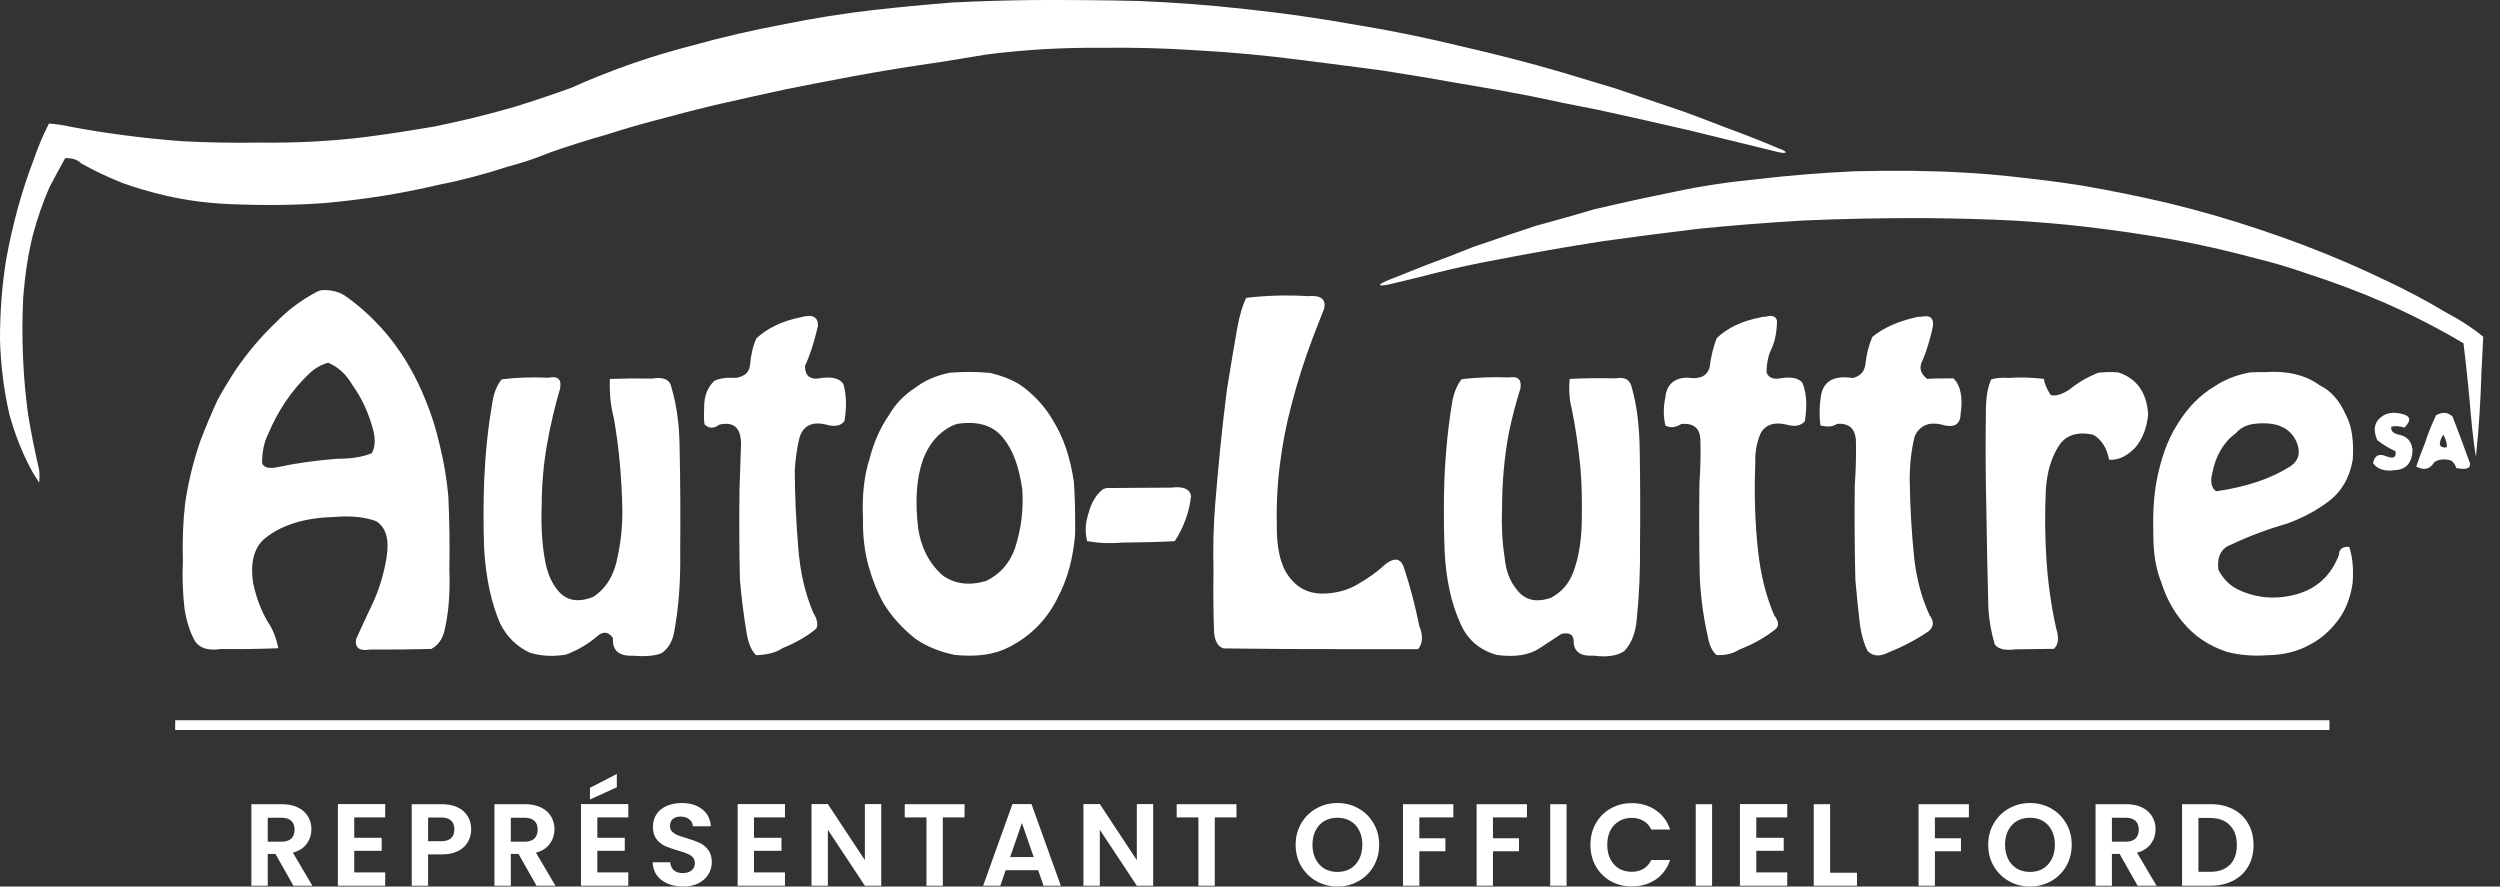 <svg width="141" height="50" viewBox="0 0 141 50" fill="none" xmlns="http://www.w3.org/2000/svg">
<rect x="0" y="0" width="141" height="50" fill="#333333" stroke="none"/>
<path d="M53.699 0.141C52.217 0.259 50.722 0.402 49.216 0.57C47.501 0.772 45.871 1.031 44.327 1.347C42.49 1.69 40.759 2.089 39.135 2.542C37.938 2.851 36.802 3.19 35.727 3.56C34.5 3.987 33.324 4.454 32.199 4.961C31.158 5.335 30.116 5.685 29.071 6.013C27.543 6.455 26.031 6.827 24.537 7.128C23.225 7.357 21.943 7.553 20.688 7.717C18.771 7.961 16.758 8.07 14.65 8.043C13.083 8.066 11.614 8.039 10.241 7.963C8.019 7.792 5.905 7.515 3.9 7.134C3.584 7.058 3.204 7.002 2.762 6.968C2.419 7.635 2.124 8.337 1.876 9.072C1.224 10.776 0.715 12.629 0.349 14.63C0.113 16.087 -0.004 17.602 8.9306e-05 19.176C0.042 20.606 0.217 21.999 0.526 23.357C0.866 24.588 1.317 25.705 1.882 26.707C1.988 26.871 2.099 27.043 2.213 27.222C2.246 26.707 2.207 26.496 2.207 26.496C1.96 25.432 1.752 24.391 1.584 23.374C1.291 21.22 1.199 19.012 1.31 16.752C1.413 15.46 1.595 14.287 1.859 13.235C2.122 12.263 2.434 11.367 2.796 10.548C3.12 9.93 3.414 9.387 3.677 8.918C4.077 8.91 4.375 9.008 4.569 9.21C5.324 9.633 6.111 10.006 6.931 10.33C7.701 10.605 8.507 10.839 9.349 11.034C10.52 11.304 11.742 11.464 13.015 11.514C14.921 11.594 16.692 11.573 18.327 11.451C20.546 11.249 22.615 10.921 24.537 10.468C25.951 10.189 27.299 9.839 28.579 9.415C29.403 9.202 30.192 8.939 30.947 8.626C32.014 8.249 33.103 7.904 34.212 7.591C35.089 7.309 35.947 7.058 36.785 6.837C37.952 6.516 39.118 6.215 40.285 5.933C41.646 5.621 42.993 5.321 44.327 5.035C45.601 4.78 46.88 4.532 48.164 4.292C49.762 3.998 51.391 3.734 53.053 3.497C53.987 3.341 54.851 3.2 55.644 3.074C57.748 2.803 59.885 2.678 62.053 2.697C63.872 2.67 65.7 2.718 67.537 2.84C69.516 2.95 71.46 3.131 73.37 3.383C74.864 3.57 76.385 3.766 77.933 3.972C79.416 4.2 80.922 4.452 82.45 4.727C83.743 4.936 85.045 5.169 86.356 5.424C87.583 5.691 88.836 5.946 90.113 6.19C91.882 6.576 93.627 6.968 95.35 7.368C97.039 7.784 98.696 8.19 100.319 8.586C100.823 8.692 100.851 8.556 100.371 8.392C99.388 7.973 98.383 7.576 97.358 7.203C96.572 6.898 95.772 6.595 94.956 6.293C93.694 5.863 92.425 5.432 91.148 5.001C90.111 4.685 89.074 4.372 88.037 4.063C86.203 3.53 84.312 3.042 82.365 2.599C80.447 2.131 78.484 1.73 76.475 1.399C74.428 1.033 72.333 0.735 70.191 0.507C68.288 0.293 66.302 0.143 64.232 0.055C62.227 0.009 60.218 -0.008 58.205 0.003C56.665 0.022 55.163 0.068 53.699 0.141ZM104.568 9.661C102.704 9.749 100.914 9.894 99.199 10.096C97.491 10.26 95.896 10.502 94.413 10.822C92.899 11.127 91.392 11.457 89.89 11.811C88.841 12.124 87.745 12.435 86.602 12.743C85.424 13.132 84.244 13.531 83.062 13.939C82.208 14.286 81.322 14.627 80.403 14.962C79.702 15.244 78.96 15.54 78.179 15.848C77.656 16.096 77.719 16.159 78.368 16.037C79.263 15.824 80.169 15.601 81.084 15.368C82.098 15.113 83.184 14.878 84.343 14.665C86.333 14.276 88.355 13.921 90.41 13.601C92.194 13.353 93.971 13.123 95.739 12.909C97.668 12.715 99.666 12.557 101.732 12.435C103.954 12.336 106.278 12.292 108.702 12.303C110.395 12.319 111.994 12.362 113.5 12.435C114.926 12.519 116.287 12.635 117.583 12.784C119.275 12.982 120.922 13.222 122.523 13.504C124.098 13.794 125.655 14.146 127.195 14.562C128.167 14.798 129.143 15.088 130.123 15.431C131.64 15.923 133.098 16.472 134.497 17.078C135.431 17.489 136.34 17.93 137.225 18.399C137.823 18.712 138.395 19.032 138.94 19.359C139.104 20.686 139.243 22.035 139.357 23.408C139.449 24.403 139.544 25.188 139.643 25.764C139.804 24.22 139.906 22.642 139.952 21.029C139.987 20.366 140.021 19.687 140.055 18.994C139.457 18.498 138.753 18.039 137.945 17.615C136.874 16.971 135.727 16.363 134.503 15.791C133.073 15.101 131.577 14.457 130.014 13.859C129.202 13.55 128.352 13.247 127.464 12.949C125.775 12.381 124.029 11.878 122.226 11.44C120.625 11.066 118.995 10.736 117.337 10.451C115.705 10.203 114.018 9.999 112.276 9.839C110.355 9.682 108.377 9.614 106.341 9.633C105.716 9.644 105.125 9.654 104.568 9.661ZM17.887 16.449C16.994 16.922 16.224 17.495 15.576 18.17C14.734 18.971 13.973 19.866 13.295 20.858C12.933 21.41 12.594 21.973 12.277 22.544C11.915 23.334 11.593 24.098 11.311 24.837C10.914 25.974 10.624 27.155 10.442 28.383C10.323 29.423 10.281 30.502 10.316 31.619C10.274 32.542 10.304 33.447 10.407 34.335C10.529 35.09 10.733 35.709 11.019 36.194C11.293 36.571 11.772 36.708 12.454 36.605C13.564 36.617 14.645 36.602 15.697 36.56C15.571 35.953 15.376 35.464 15.113 35.09C14.725 34.434 14.444 33.693 14.273 32.866C14.097 31.642 14.357 30.781 15.05 30.281C15.977 29.572 17.252 29.197 18.876 29.155C19.779 29.078 20.555 29.157 21.203 29.389C21.767 29.732 21.968 30.415 21.803 31.436C21.64 32.45 21.335 33.407 20.889 34.307C20.618 34.875 20.351 35.452 20.088 36.039C20 36.535 20.263 36.733 20.877 36.634C22.036 36.642 23.185 36.63 24.325 36.6C24.714 36.394 24.964 36.041 25.074 35.542C25.303 34.566 25.393 33.441 25.343 32.168C25.37 30.762 25.351 29.368 25.286 27.988C25.194 27.008 25.042 26.086 24.828 25.221C24.611 24.245 24.333 23.353 23.993 22.544C23.468 21.241 22.8 20.08 21.992 19.062C21.264 18.162 20.465 17.402 19.596 16.78C19.215 16.476 18.731 16.336 18.144 16.363C18.018 16.394 17.932 16.422 17.887 16.449ZM70.288 16.798C70.07 17.236 69.895 17.838 69.762 18.605C69.571 19.695 69.38 20.839 69.19 22.035C68.927 24.121 68.708 26.275 68.532 28.497C68.441 29.645 68.41 30.87 68.441 32.174C68.422 33.44 68.433 34.61 68.475 35.685C68.525 36.192 68.706 36.487 69.018 36.571C71.386 36.602 73.759 36.615 76.137 36.611C77.418 36.611 78.699 36.611 79.98 36.611C80.251 36.291 80.272 35.851 80.043 35.29C79.822 34.181 79.547 33.129 79.22 32.134C79.056 31.509 78.703 31.398 78.162 31.802C77.704 32.229 77.153 32.626 76.509 32.992C76.025 33.266 75.467 33.426 74.834 33.472C73.995 33.529 73.337 33.278 72.861 32.717C72.323 32.153 72.041 31.234 72.015 29.961C71.98 28.65 72.034 27.424 72.175 26.284C72.32 25.11 72.537 23.974 72.827 22.876C73.166 21.561 73.578 20.267 74.062 18.994C74.26 18.498 74.464 17.976 74.674 17.427C74.811 16.878 74.502 16.636 73.747 16.701C72.592 16.632 71.439 16.664 70.288 16.798ZM45.128 17.901C44.118 18.107 43.296 18.5 42.663 19.079C42.473 19.491 42.351 20 42.297 20.606C42.255 20.987 42.004 21.222 41.543 21.309C40.978 21.283 40.563 21.338 40.296 21.475C39.892 21.849 39.698 22.371 39.713 23.042C39.694 23.438 39.701 23.736 39.736 23.934C39.987 24.178 40.264 24.184 40.565 23.951C41.377 23.764 41.786 24.123 41.794 25.026C41.767 25.895 41.739 26.759 41.708 27.616C41.685 29.317 41.693 31.005 41.731 32.683C41.823 33.773 41.958 34.829 42.137 35.851C42.24 36.373 42.412 36.741 42.652 36.954C43.3 36.928 43.792 36.796 44.127 36.56C44.897 36.247 45.534 35.879 46.037 35.456C46.151 35.22 46.092 34.915 45.86 34.541C45.402 33.459 45.122 32.229 45.019 30.853C44.893 29.343 44.829 27.899 44.825 26.519C44.859 25.935 44.937 25.365 45.059 24.809C45.242 24.035 45.751 23.747 46.586 23.945C47.074 24.087 47.421 24.022 47.627 23.751C47.76 22.962 47.741 22.268 47.569 21.67C47.371 21.349 46.954 21.233 46.317 21.321C45.719 21.45 45.412 21.226 45.397 20.646C45.66 20.097 45.904 19.352 46.129 18.41C46.163 17.869 45.829 17.699 45.128 17.901ZM99.29 17.901C98.254 18.099 97.43 18.49 96.82 19.074C96.626 19.588 96.494 20.129 96.425 20.698C96.296 21.208 95.879 21.408 95.173 21.298C94.411 21.313 93.993 21.694 93.921 22.442C93.811 22.964 93.812 23.482 93.927 23.997C94.19 24.149 94.491 24.121 94.83 23.911C95.49 23.854 95.846 24.125 95.899 24.723C95.926 25.588 95.909 26.429 95.848 27.245C95.825 29.006 95.831 30.769 95.865 32.534C95.922 33.685 96.071 34.795 96.311 35.862C96.399 36.377 96.567 36.737 96.814 36.943C97.314 36.973 97.745 36.868 98.107 36.628C98.835 36.354 99.496 35.986 100.091 35.525C100.354 35.346 100.346 35.073 100.068 34.707C99.599 33.613 99.294 32.393 99.153 31.047C98.981 29.488 98.93 27.849 98.999 26.13C98.972 25.554 99.067 25.001 99.285 24.472C99.548 23.957 100.036 23.782 100.748 23.945C101.233 24.083 101.582 24.018 101.795 23.751C101.936 22.863 101.888 22.14 101.652 21.584C101.442 21.328 101.052 21.243 100.48 21.326C100.03 21.422 99.748 21.315 99.633 21.006C99.641 20.461 99.74 20.004 99.931 19.634C100.118 19.215 100.215 18.7 100.222 18.09C100.161 17.835 99.948 17.758 99.582 17.861C99.448 17.861 99.351 17.875 99.29 17.901ZM108.062 17.895C107.029 18.128 106.207 18.498 105.597 19.005C105.388 19.516 105.26 20.017 105.214 20.509C105.165 20.951 104.925 21.222 104.494 21.321C103.4 21.153 102.797 21.517 102.687 22.413C102.611 22.939 102.605 23.465 102.67 23.991C103.066 24.098 103.381 24.069 103.613 23.905C104.25 23.856 104.603 24.142 104.671 24.763C104.694 25.594 104.673 26.479 104.608 27.416C104.589 29.185 104.601 30.944 104.642 32.694C104.723 33.621 104.81 34.48 104.906 35.273C104.997 35.856 105.14 36.339 105.334 36.72C105.639 37.017 106.024 37.046 106.489 36.806C107.321 36.474 108.081 36.074 108.771 35.605C109.072 35.357 109.091 35.054 108.828 34.696C108.397 33.769 108.112 32.725 107.97 31.562C107.814 30.094 107.727 28.59 107.707 27.05C107.711 26.124 107.809 25.299 107.999 24.574C108.289 24.003 108.775 23.789 109.457 23.934C110.185 24.159 110.559 23.968 110.578 23.362C110.715 22.413 110.58 21.738 110.172 21.338C109.425 21.338 108.933 21.349 108.697 21.372C108.293 21.064 108.211 20.701 108.451 20.286C108.653 19.798 108.826 19.241 108.971 18.616C109.131 17.998 108.929 17.747 108.365 17.861C108.232 17.861 108.131 17.873 108.062 17.895ZM18.504 20.457C19.068 20.69 19.526 21.109 19.876 21.715C20.418 22.466 20.816 23.341 21.072 24.34C21.182 24.858 21.146 25.266 20.963 25.564C20.452 25.773 19.815 25.876 19.053 25.872C17.837 25.964 16.726 26.118 15.72 26.336C15.205 26.454 14.892 26.385 14.782 26.13C14.782 25.485 14.894 24.939 15.119 24.489C15.683 23.151 16.444 22.024 17.401 21.109C17.721 20.793 18.089 20.576 18.504 20.457ZM53.551 21.023C52.784 21.187 52.152 21.462 51.652 21.847C51.001 22.262 50.492 22.79 50.126 23.431C49.645 24.128 49.287 24.936 49.05 25.855C48.738 26.816 48.612 27.942 48.673 29.235C48.654 30.226 48.763 31.137 48.999 31.968C49.213 32.73 49.489 33.415 49.828 34.021C50.289 34.772 50.884 35.435 51.612 36.011C52.211 36.441 52.956 36.75 53.848 36.937C55.102 37.067 56.133 36.914 56.942 36.48C58.188 35.835 59.111 34.875 59.709 33.598C60.216 32.622 60.525 31.471 60.635 30.144C60.651 29.061 60.628 28.074 60.567 27.182C60.369 25.813 59.98 24.664 59.4 23.734C59.023 23.063 58.503 22.461 57.839 21.927C57.37 21.538 56.709 21.241 55.855 21.035C55.12 20.962 54.351 20.959 53.551 21.023ZM118.326 21.029C117.72 21.273 117.19 21.582 116.736 21.956C116.321 22.238 115.963 22.348 115.661 22.287C115.429 21.917 115.301 21.613 115.278 21.372C114.623 21.288 113.957 21.269 113.283 21.315C112.86 21.288 112.532 21.319 112.299 21.407C112.12 21.814 112.023 22.329 112.007 22.95C111.977 24.91 111.985 26.824 112.03 28.692C112.057 30.582 112.095 32.464 112.145 34.335C112.194 35.037 112.314 35.708 112.505 36.348C112.699 36.607 113.084 36.699 113.66 36.623C114.388 36.611 115.116 36.602 115.844 36.594C116.096 36.35 116.138 35.969 115.97 35.45C115.696 34.227 115.513 32.944 115.421 31.602C115.334 30.271 115.322 28.935 115.387 27.594C115.459 26.515 115.745 25.638 116.245 24.963C116.675 24.487 117.282 24.34 118.063 24.523C118.528 24.79 118.825 25.259 118.955 25.93C119.462 25.964 119.95 25.739 120.419 25.255C120.831 24.775 121.077 24.149 121.156 23.379C121.08 22.137 120.516 21.344 119.464 21.001C119.045 20.97 118.665 20.98 118.326 21.029ZM126.886 21.006C126.139 21.147 125.483 21.405 124.919 21.778C124.077 22.281 123.371 23 122.803 23.934C122.254 24.788 121.856 25.893 121.608 27.25C121.467 28.093 121.414 29.059 121.448 30.15C121.445 31.179 121.589 32.065 121.883 32.809C122.165 33.693 122.569 34.448 123.095 35.073C123.739 35.862 124.568 36.424 125.582 36.76C126.288 36.95 127.063 37.015 127.91 36.954C128.802 36.935 129.576 36.745 130.231 36.382C130.773 36.108 131.244 35.732 131.644 35.256C132.204 34.635 132.553 33.838 132.69 32.866C132.747 32.065 132.682 31.39 132.496 30.841C132.118 30.819 131.926 30.967 131.918 31.288C131.487 32.431 130.704 33.171 129.568 33.506C128.398 33.83 127.3 33.752 126.274 33.272C125.798 33.062 125.413 32.687 125.119 32.145C125.028 31.398 125.268 30.922 125.84 30.716C126.823 30.247 127.883 29.849 129.019 29.521C129.865 29.212 130.62 28.81 131.283 28.314C132.046 27.758 132.517 26.961 132.696 25.924C132.768 24.849 132.637 24.003 132.301 23.385C131.943 22.581 131.457 22.032 130.843 21.738C130.035 21.147 129.002 20.898 127.744 20.989C127.431 20.982 127.145 20.987 126.886 21.006ZM28.294 21.395C28.004 21.753 27.823 22.234 27.75 22.836C27.526 24.105 27.379 25.508 27.31 27.045C27.261 28.318 27.259 29.61 27.304 30.922C27.4 32.576 27.701 33.99 28.208 35.164C28.57 35.9 29.123 36.447 29.866 36.806C30.51 37.008 31.202 37.044 31.942 36.914C32.598 36.659 33.171 36.321 33.663 35.902C34.017 35.582 34.321 35.612 34.572 35.993C34.526 36.687 34.906 37.017 35.71 36.983C36.4 37.04 36.934 36.992 37.311 36.84C37.723 36.558 37.969 36.108 38.049 35.49C38.285 34.198 38.39 32.723 38.363 31.064C38.382 29.116 38.371 27.167 38.329 25.215C38.318 23.968 38.163 22.842 37.866 21.835C37.786 21.412 37.429 21.25 36.796 21.349C35.866 21.338 35.066 21.346 34.395 21.372C34.368 22.196 34.444 22.937 34.623 23.596C34.91 25.217 35.07 26.974 35.104 28.869C35.096 29.799 35.003 30.657 34.824 31.442C34.641 32.441 34.187 33.18 33.463 33.66C32.586 34.015 31.905 33.878 31.421 33.249C31.098 32.833 30.876 32.319 30.758 31.705C30.575 30.759 30.506 29.698 30.552 28.52C30.556 27.308 30.659 26.139 30.861 25.015C31.052 23.947 31.294 22.916 31.587 21.921C31.686 21.399 31.471 21.193 30.941 21.304C29.98 21.262 29.098 21.292 28.294 21.395ZM82.439 21.384C82.153 21.742 81.966 22.224 81.879 22.83C81.623 24.42 81.478 26.076 81.444 27.799C81.425 28.974 81.436 30.075 81.478 31.105C81.558 32.702 81.858 34.061 82.376 35.182C82.765 36.078 83.445 36.663 84.417 36.937C85.435 37.078 86.242 36.952 86.836 36.56C87.24 36.289 87.648 36.02 88.06 35.753C88.555 35.639 88.788 35.818 88.757 36.291C88.826 36.798 89.198 37.027 89.873 36.977C90.608 37.076 91.18 36.996 91.588 36.737C92.011 36.314 92.253 35.702 92.314 34.901C92.451 33.594 92.512 32.193 92.497 30.699C92.516 28.933 92.511 27.172 92.48 25.415C92.465 24.054 92.322 22.89 92.051 21.921C91.956 21.43 91.653 21.235 91.142 21.338C90.162 21.319 89.291 21.33 88.529 21.372C88.475 21.997 88.513 22.552 88.643 23.036C88.849 24.039 89.011 25.129 89.129 26.307C89.205 27.138 89.234 28.112 89.215 29.229C89.211 30.407 89.051 31.419 88.735 32.265C88.491 32.917 88.07 33.401 87.471 33.718C86.64 34 86.003 33.851 85.561 33.272C85.161 32.795 84.928 32.187 84.863 31.448C84.726 30.586 84.677 29.667 84.715 28.692C84.719 27.17 84.848 25.737 85.103 24.391C85.283 23.541 85.498 22.716 85.75 21.916C85.834 21.412 85.618 21.203 85.103 21.286C84.15 21.256 83.262 21.288 82.439 21.384ZM134.44 23.425C133.929 23.726 133.807 24.191 134.074 24.82C134.379 25.068 134.722 25.276 135.103 25.444C135.168 25.794 135 25.893 134.6 25.741C134.173 25.554 133.92 25.684 133.839 26.13C134.095 26.465 134.495 26.595 135.04 26.519C135.692 26.5 136.035 26.124 136.069 25.392C136.02 24.885 135.753 24.592 135.269 24.511C134.953 24.431 134.821 24.281 134.874 24.06C135.119 24.014 135.362 24.033 135.606 24.117C136.03 23.701 135.961 23.438 135.4 23.328C135.015 23.244 134.695 23.276 134.44 23.425ZM137.39 23.425C137.15 23.932 136.942 24.454 136.767 24.992C136.584 25.449 136.42 25.89 136.275 26.313C136.718 26.549 137.057 26.467 137.293 26.067C137.549 25.899 137.863 25.867 138.237 25.97C138.385 26.073 138.485 26.215 138.534 26.398C139.213 26.532 139.445 26.374 139.232 25.924C138.927 25.081 138.626 24.275 138.328 23.505C138.069 23.242 137.756 23.215 137.39 23.425ZM54.031 23.9C55.16 23.74 55.998 23.995 56.547 24.666C57.1 25.306 57.47 26.282 57.656 27.594C57.736 28.722 57.599 29.831 57.245 30.922C56.94 31.776 56.398 32.389 55.621 32.763C54.645 33.053 53.812 32.938 53.122 32.42C52.39 31.749 51.944 30.872 51.784 29.789C51.601 28.261 51.689 26.98 52.047 25.947C52.375 25.059 52.908 24.422 53.648 24.037C53.789 23.968 53.917 23.923 54.031 23.9ZM127.046 23.917C128.339 23.745 129.168 24.088 129.534 24.946C129.766 25.514 129.656 25.96 129.202 26.284C128.108 26.989 126.705 27.464 124.993 27.708C124.723 27.525 124.649 27.19 124.77 26.701C124.961 25.699 125.409 24.938 126.114 24.42C126.339 24.157 126.65 23.989 127.046 23.917ZM137.802 24.506C137.974 24.841 138.035 25.085 137.985 25.238C137.554 25.272 137.493 25.028 137.802 24.506ZM62.162 27.628C61.808 27.929 61.558 28.346 61.413 28.88C61.211 29.467 61.179 30.014 61.316 30.521C61.987 30.636 62.658 30.662 63.329 30.601C64.453 30.594 65.429 30.567 66.256 30.521C66.767 29.732 67.074 28.884 67.177 27.977C67.109 27.577 66.741 27.418 66.073 27.502C64.857 27.51 63.641 27.517 62.425 27.525C62.3 27.548 62.212 27.582 62.162 27.628Z" fill="white"/>
<path d="M131.381 40.622H9.881V41.171H131.381V40.622Z" fill="white"/>
<path d="M16.55 49.954L15.535 48.162H15.1V49.954H14.178V45.356H15.904C16.26 45.356 16.563 45.42 16.813 45.547C17.063 45.67 17.25 45.839 17.373 46.054C17.5 46.265 17.564 46.502 17.564 46.766C17.564 47.069 17.476 47.343 17.3 47.589C17.125 47.831 16.864 47.997 16.517 48.09L17.617 49.954H16.55ZM15.1 47.471H15.871C16.121 47.471 16.308 47.411 16.431 47.293C16.554 47.17 16.615 47.001 16.615 46.785C16.615 46.575 16.554 46.412 16.431 46.298C16.308 46.179 16.121 46.12 15.871 46.12H15.1V47.471ZM19.979 46.1V47.253H21.527V47.984H19.979V49.203H21.725V49.954H19.057V45.349H21.725V46.1H19.979ZM26.575 46.779C26.575 47.025 26.515 47.255 26.397 47.471C26.282 47.686 26.1 47.859 25.85 47.991C25.604 48.123 25.292 48.188 24.915 48.188H24.144V49.954H23.222V45.356H24.915C25.27 45.356 25.573 45.417 25.824 45.54C26.074 45.663 26.261 45.832 26.384 46.048C26.511 46.263 26.575 46.507 26.575 46.779ZM24.875 47.444C25.13 47.444 25.319 47.387 25.442 47.273C25.564 47.154 25.626 46.99 25.626 46.779C25.626 46.331 25.376 46.107 24.875 46.107H24.144V47.444H24.875ZM30.259 49.954L29.245 48.162H28.81V49.954H27.888V45.356H29.614C29.97 45.356 30.273 45.42 30.523 45.547C30.773 45.67 30.96 45.839 31.083 46.054C31.21 46.265 31.274 46.502 31.274 46.766C31.274 47.069 31.186 47.343 31.01 47.589C30.835 47.831 30.573 47.997 30.227 48.09L31.327 49.954H30.259ZM28.81 47.471H29.581C29.831 47.471 30.018 47.411 30.141 47.293C30.264 47.17 30.325 47.001 30.325 46.785C30.325 46.575 30.264 46.412 30.141 46.298C30.018 46.179 29.831 46.12 29.581 46.12H28.81V47.471ZM33.689 46.1V47.253H35.237V47.984H33.689V49.203H35.435V49.954H32.767V45.349H35.435V46.1H33.689ZM34.789 44.401L33.274 45.092V44.434L34.789 43.65V44.401ZM38.519 50C38.199 50 37.909 49.945 37.65 49.835C37.395 49.725 37.193 49.567 37.044 49.361C36.894 49.155 36.817 48.911 36.813 48.63H37.801C37.814 48.819 37.88 48.968 37.999 49.078C38.122 49.188 38.288 49.242 38.499 49.242C38.715 49.242 38.883 49.192 39.007 49.091C39.13 48.986 39.191 48.849 39.191 48.682C39.191 48.546 39.149 48.434 39.066 48.347C38.982 48.259 38.877 48.191 38.75 48.142C38.627 48.09 38.455 48.033 38.236 47.971C37.937 47.883 37.693 47.798 37.505 47.714C37.32 47.626 37.16 47.497 37.024 47.325C36.892 47.15 36.826 46.917 36.826 46.627C36.826 46.355 36.894 46.118 37.03 45.916C37.166 45.714 37.358 45.56 37.603 45.455C37.849 45.345 38.13 45.29 38.447 45.29C38.921 45.29 39.305 45.406 39.599 45.639C39.898 45.867 40.063 46.188 40.093 46.601H39.079C39.07 46.443 39.002 46.313 38.875 46.212C38.752 46.107 38.587 46.054 38.381 46.054C38.201 46.054 38.056 46.1 37.946 46.193C37.84 46.285 37.788 46.419 37.788 46.594C37.788 46.717 37.827 46.821 37.906 46.904C37.99 46.983 38.091 47.049 38.209 47.102C38.332 47.15 38.504 47.207 38.723 47.273C39.022 47.361 39.266 47.449 39.454 47.536C39.643 47.624 39.806 47.756 39.942 47.932C40.078 48.107 40.146 48.338 40.146 48.623C40.146 48.869 40.082 49.097 39.955 49.308C39.828 49.519 39.641 49.688 39.395 49.816C39.149 49.938 38.857 50 38.519 50ZM42.526 46.1V47.253H44.075V47.984H42.526V49.203H44.272V49.954H41.604V45.349H44.272V46.1H42.526ZM49.702 49.954H48.779L46.691 46.799V49.954H45.769V45.349H46.691L48.779 48.511V45.349H49.702V49.954ZM54.401 45.356V46.1H53.175V49.954H52.253V46.1H51.028V45.356H54.401ZM58.552 49.078H56.72L56.417 49.954H55.449L57.102 45.349H58.176L59.83 49.954H58.855L58.552 49.078ZM58.301 48.34L57.636 46.416L56.971 48.34H58.301ZM65.039 49.954H64.117L62.029 46.799V49.954H61.106V45.349H62.029L64.117 48.511V45.349H65.039V49.954ZM69.738 45.356V46.1H68.513V49.954H67.591V46.1H66.365V45.356H69.738ZM75.432 50C75.002 50 74.607 49.899 74.247 49.697C73.887 49.495 73.601 49.216 73.39 48.86C73.18 48.5 73.074 48.094 73.074 47.642C73.074 47.194 73.18 46.792 73.39 46.436C73.601 46.076 73.887 45.795 74.247 45.593C74.607 45.391 75.002 45.29 75.432 45.29C75.867 45.29 76.262 45.391 76.618 45.593C76.978 45.795 77.261 46.076 77.468 46.436C77.679 46.792 77.784 47.194 77.784 47.642C77.784 48.094 77.679 48.5 77.468 48.86C77.261 49.216 76.978 49.495 76.618 49.697C76.258 49.899 75.863 50 75.432 50ZM75.432 49.177C75.709 49.177 75.953 49.115 76.164 48.992C76.374 48.865 76.539 48.685 76.658 48.452C76.776 48.219 76.835 47.949 76.835 47.642C76.835 47.334 76.776 47.066 76.658 46.838C76.539 46.605 76.374 46.428 76.164 46.304C75.953 46.181 75.709 46.12 75.432 46.12C75.156 46.12 74.91 46.181 74.695 46.304C74.484 46.428 74.319 46.605 74.201 46.838C74.082 47.066 74.023 47.334 74.023 47.642C74.023 47.949 74.082 48.219 74.201 48.452C74.319 48.685 74.484 48.865 74.695 48.992C74.91 49.115 75.156 49.177 75.432 49.177ZM81.968 45.356V46.1H80.051V47.279H81.52V48.011H80.051V49.954H79.129V45.356H81.968ZM86.12 45.356V46.1H84.203V47.279H85.672V48.011H84.203V49.954H83.281V45.356H86.12ZM88.355 45.356V49.954H87.433V45.356H88.355ZM89.701 47.648C89.701 47.196 89.802 46.792 90.004 46.436C90.21 46.076 90.489 45.797 90.84 45.6C91.196 45.398 91.594 45.297 92.033 45.297C92.546 45.297 92.997 45.428 93.383 45.692C93.769 45.955 94.04 46.32 94.193 46.785H93.133C93.027 46.566 92.878 46.401 92.685 46.291C92.496 46.181 92.276 46.127 92.026 46.127C91.758 46.127 91.519 46.19 91.308 46.318C91.102 46.441 90.939 46.616 90.821 46.845C90.706 47.073 90.649 47.341 90.649 47.648C90.649 47.951 90.706 48.219 90.821 48.452C90.939 48.68 91.102 48.858 91.308 48.986C91.519 49.108 91.758 49.17 92.026 49.17C92.276 49.17 92.496 49.115 92.685 49.005C92.878 48.891 93.027 48.724 93.133 48.505H94.193C94.04 48.975 93.769 49.341 93.383 49.605C93.001 49.864 92.551 49.993 92.033 49.993C91.594 49.993 91.196 49.895 90.84 49.697C90.489 49.495 90.21 49.216 90.004 48.86C89.802 48.505 89.701 48.101 89.701 47.648ZM96.562 45.356V49.954H95.64V45.356H96.562ZM99.054 46.1V47.253H100.602V47.984H99.054V49.203H100.8V49.954H98.132V45.349H100.8V46.1H99.054ZM103.219 49.223H104.734V49.954H102.296V45.356H103.219V49.223ZM111.046 45.356V46.1H109.129V47.279H110.598V48.011H109.129V49.954H108.207V45.356H111.046ZM114.493 50C114.063 50 113.668 49.899 113.308 49.697C112.947 49.495 112.662 49.216 112.451 48.86C112.24 48.5 112.135 48.094 112.135 47.642C112.135 47.194 112.24 46.792 112.451 46.436C112.662 46.076 112.947 45.795 113.308 45.593C113.668 45.391 114.063 45.29 114.493 45.29C114.928 45.29 115.323 45.391 115.679 45.593C116.039 45.795 116.322 46.076 116.529 46.436C116.74 46.792 116.845 47.194 116.845 47.642C116.845 48.094 116.74 48.5 116.529 48.86C116.322 49.216 116.039 49.495 115.679 49.697C115.319 49.899 114.924 50 114.493 50ZM114.493 49.177C114.77 49.177 115.014 49.115 115.224 48.992C115.435 48.865 115.6 48.685 115.718 48.452C115.837 48.219 115.896 47.949 115.896 47.642C115.896 47.334 115.837 47.066 115.718 46.838C115.6 46.605 115.435 46.428 115.224 46.304C115.014 46.181 114.77 46.12 114.493 46.12C114.217 46.12 113.971 46.181 113.755 46.304C113.545 46.428 113.38 46.605 113.261 46.838C113.143 47.066 113.084 47.334 113.084 47.642C113.084 47.949 113.143 48.219 113.261 48.452C113.38 48.685 113.545 48.865 113.755 48.992C113.971 49.115 114.217 49.177 114.493 49.177ZM120.561 49.954L119.547 48.162H119.112V49.954H118.19V45.356H119.916C120.271 45.356 120.574 45.42 120.825 45.547C121.075 45.67 121.262 45.839 121.384 46.054C121.512 46.265 121.576 46.502 121.576 46.766C121.576 47.069 121.488 47.343 121.312 47.589C121.136 47.831 120.875 47.997 120.528 48.09L121.628 49.954H120.561ZM119.112 47.471H119.883C120.133 47.471 120.32 47.411 120.443 47.293C120.565 47.17 120.627 47.001 120.627 46.785C120.627 46.575 120.565 46.412 120.443 46.298C120.32 46.179 120.133 46.12 119.883 46.12H119.112V47.471ZM124.676 45.356C125.159 45.356 125.583 45.45 125.947 45.639C126.316 45.828 126.599 46.098 126.797 46.449C126.999 46.796 127.1 47.2 127.1 47.661C127.1 48.123 126.999 48.527 126.797 48.874C126.599 49.216 126.316 49.482 125.947 49.671C125.583 49.859 125.159 49.954 124.676 49.954H123.068V45.356H124.676ZM124.643 49.17C125.126 49.17 125.499 49.038 125.763 48.775C126.026 48.511 126.158 48.14 126.158 47.661C126.158 47.183 126.026 46.809 125.763 46.542C125.499 46.269 125.126 46.133 124.643 46.133H123.991V49.17H124.643Z" fill="white"/>
</svg>

